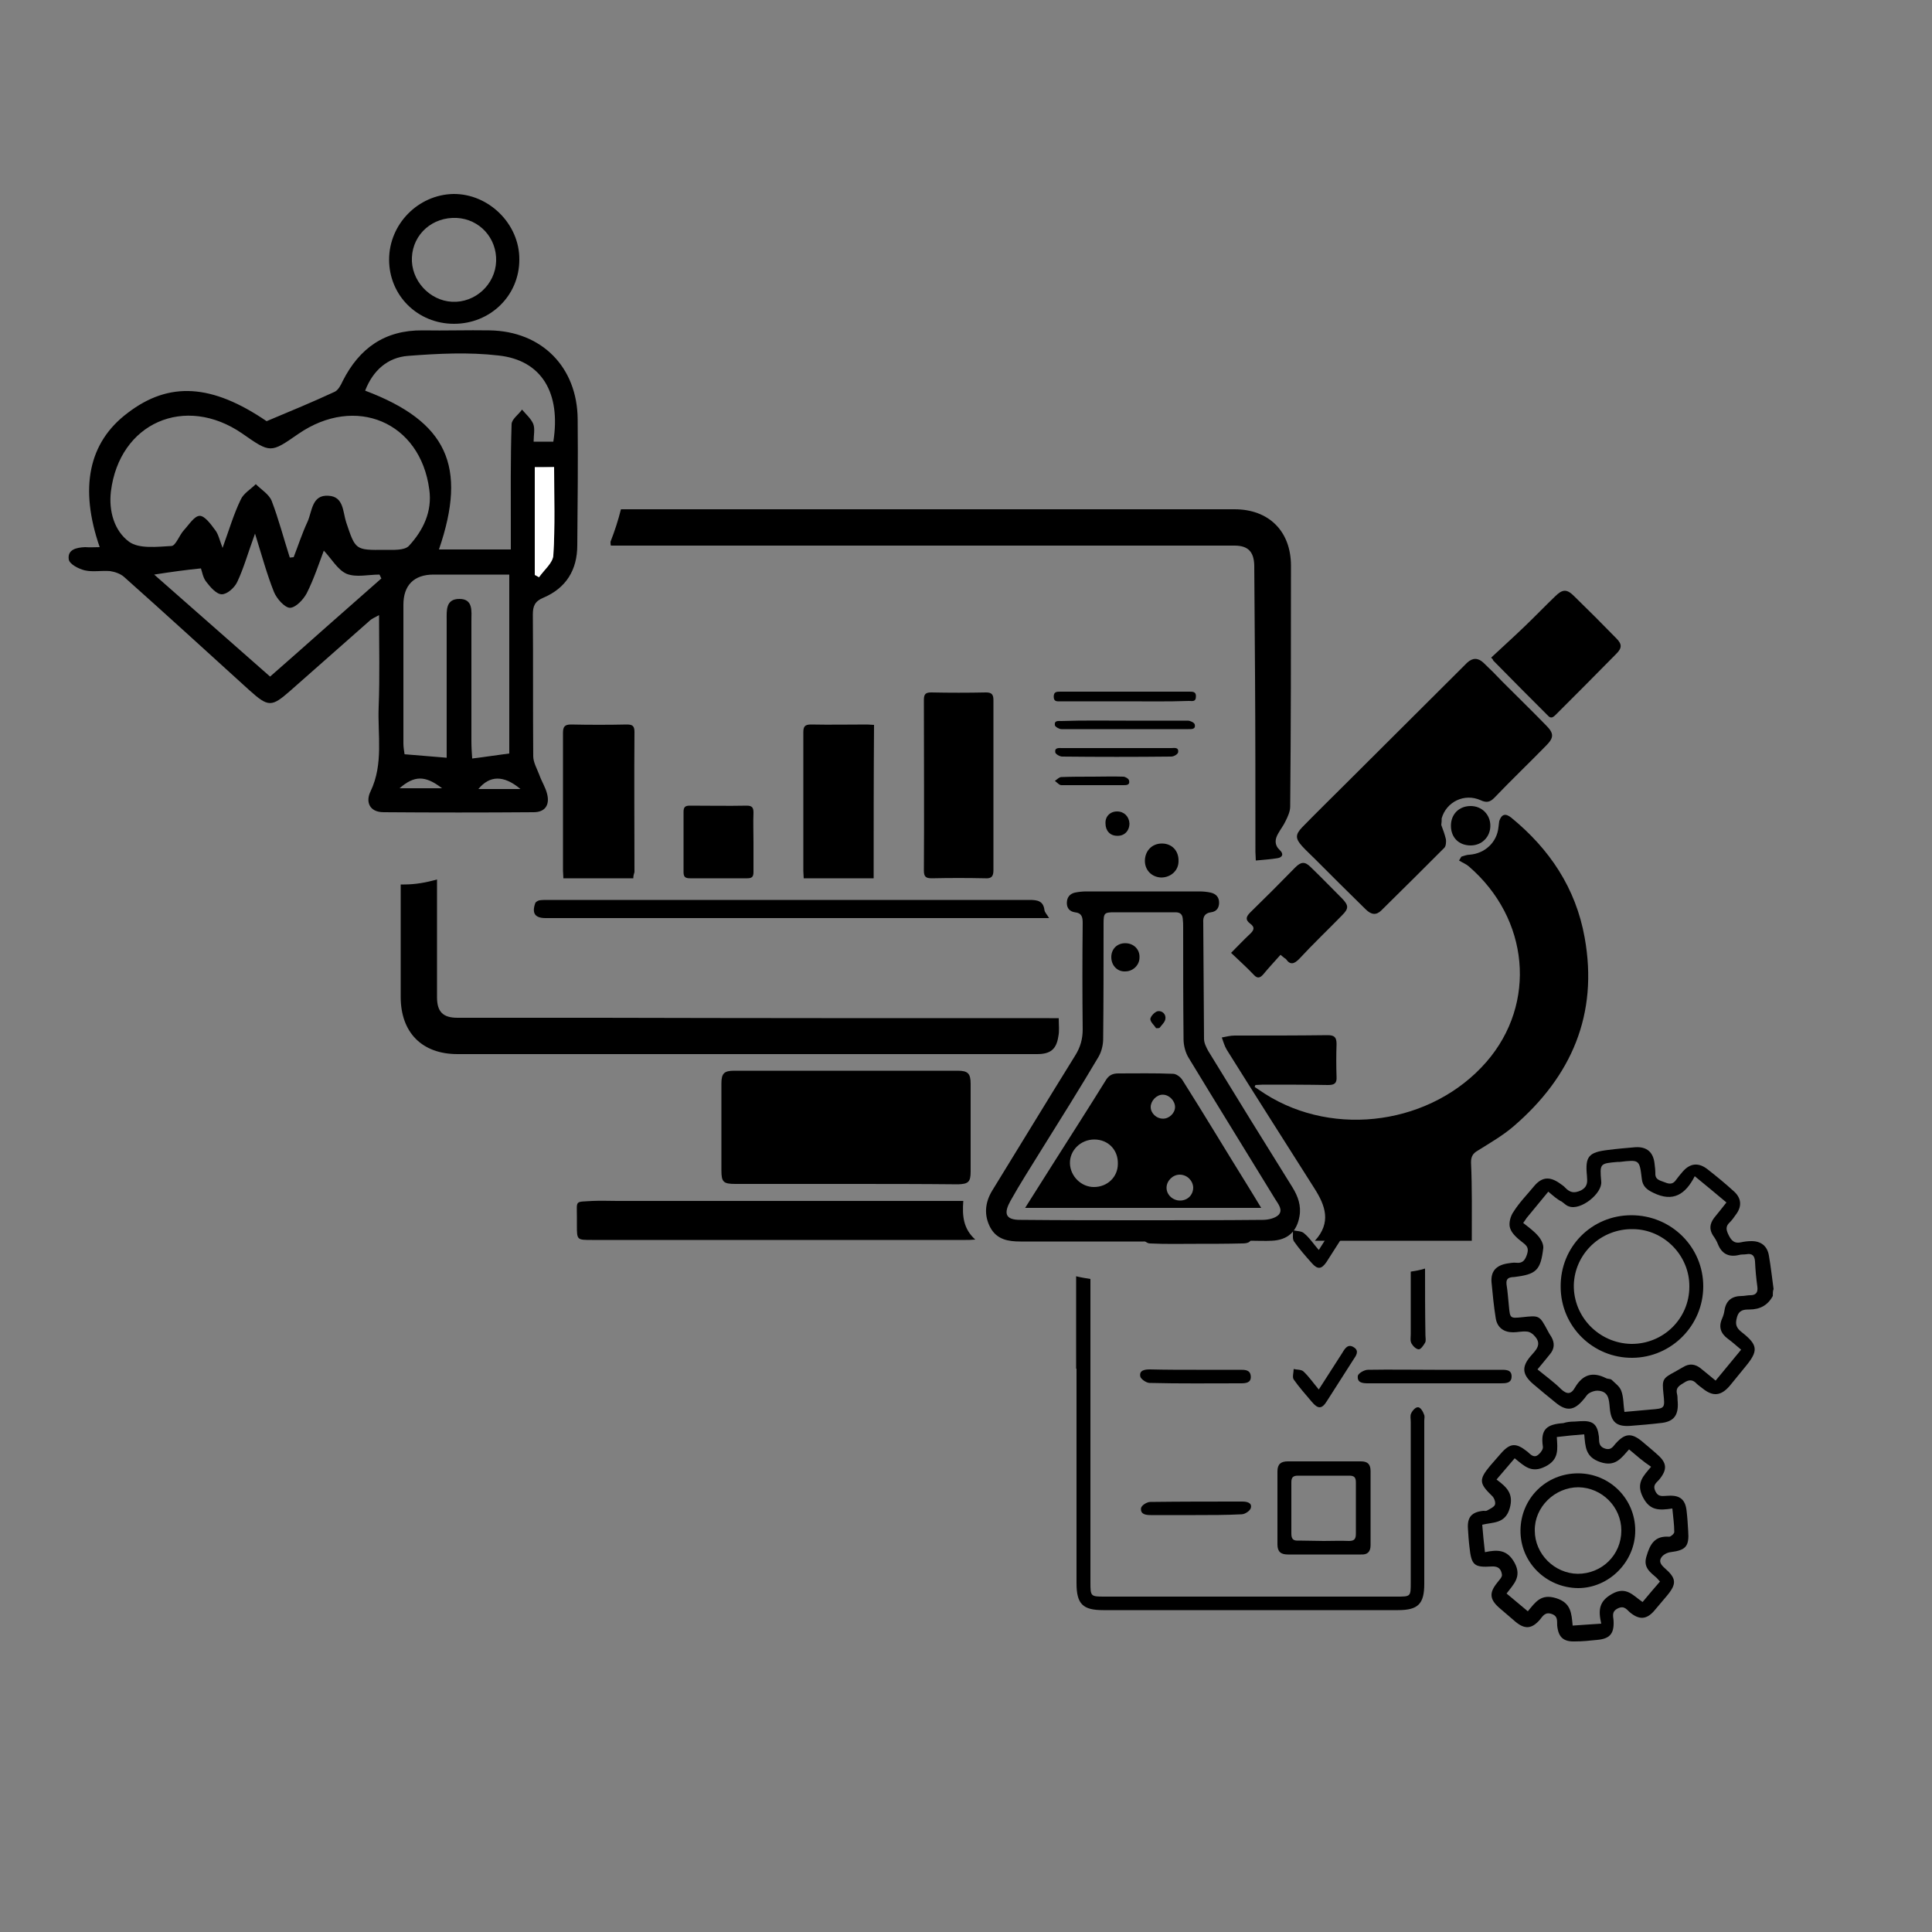<?xml version="1.0" encoding="UTF-8"?>
<!-- Generator: Adobe Illustrator 27.2.0, SVG Export Plug-In . SVG Version: 6.00 Build 0)  -->
<svg xmlns="http://www.w3.org/2000/svg" xmlns:xlink="http://www.w3.org/1999/xlink" version="1.1" id="Layer_1" x="0px" y="0px" viewBox="0 0 500 500" style="enable-background:new 0 0 500 500;" xml:space="preserve">
<rect x="0" y="0" width="500" height="500" fill="#808080" stroke="none"/>
<style type="text/css">
	.st0{fill:#FFFFFF;}
</style>
<g>
	<path d="M25.8,141.6c-5.3-15.3-2.9-27.1,7.2-34.7c10.8-8.3,21.9-7.5,36,2.1c6.2-2.6,12-5,17.6-7.6c0.9-0.4,1.6-1.7,2.1-2.8   c4.3-8.5,10.9-13.2,20.7-13.1c5.8,0.1,11.6-0.1,17.3,0c13.5,0.2,22.7,9.5,22.8,23c0.1,10.9,0,21.7-0.1,32.6   c0,6.4-2.9,11.1-8.8,13.6c-2.2,0.9-2.7,2.2-2.7,4.3c0.1,12.2,0,24.5,0.1,36.7c0,1.6,1,3.3,1.6,4.9c0.6,1.7,1.6,3.2,2,4.9   c0.7,2.8-0.5,4.7-3.5,4.7c-12.9,0.1-25.9,0.1-38.8,0c-3.8,0-4.7-2.8-3.4-5.4c3.4-7.1,1.8-14.6,2.1-21.9c0.3-7.7,0.1-15.4,0.1-23.7   c-1.1,0.6-1.9,0.9-2.5,1.5c-6.8,6-13.6,12-20.4,18c-4.9,4.3-5.7,4.4-10.7-0.1c-10.8-9.8-21.5-19.6-32.4-29.3   c-0.9-0.8-2.3-1.3-3.6-1.5c-2.2-0.2-4.5,0.3-6.6-0.2c-1.6-0.4-3.9-1.6-4.1-2.8c-0.4-2.6,2-3.1,4.2-3.2   C23.3,141.7,24.5,141.6,25.8,141.6z M75,144.3c0.3,0,0.7-0.1,1-0.1c1.2-3.1,2.2-6.2,3.6-9.2c1.2-2.7,1.1-7,5.4-6.7   c4,0.2,3.7,4.2,4.6,6.9c2.4,7.1,2.3,7.2,10,7.1c2.1,0,5,0.2,6.2-1c3.7-4,6.1-8.9,5.3-14.6c-2.3-17.5-19.1-24.6-33.9-14.4   c-7.2,5-7.2,5-14.5-0.1c-14.8-10.2-31.8-2.8-34,15c-0.6,5.1,0.9,10.2,4.7,13c2.6,1.9,7.3,1.3,11,1.1c1.1-0.1,2-2.8,3.2-4.1   c1.3-1.4,2.7-3.7,4.1-3.7c1.3,0,2.9,2.2,4,3.7c0.8,1,1.1,2.5,1.9,4.6c1.7-4.7,2.9-8.8,4.7-12.5c0.7-1.6,2.6-2.7,3.9-4   c1.4,1.4,3.4,2.6,4.1,4.3C72.1,134.3,73.4,139.3,75,144.3z M132.2,142.2c0-1.8,0-3.3,0-4.8c0-9.2-0.1-18.4,0.2-27.6   c0-1.3,1.8-2.5,2.7-3.8c1,1.2,2.3,2.3,2.9,3.7c0.5,1.3,0.1,2.9,0.1,4.6c2,0,3.6,0,5.1,0c2-12.6-3-21.1-14.2-22.3   c-7.7-0.9-15.6-0.5-23.4,0.1c-5.3,0.4-9.1,3.8-11.1,9c21.2,8,26.5,19.5,19.1,41.1C119.7,142.2,125.6,142.2,132.2,142.2z M131.8,195   c0-15.5,0-30.7,0-46.3c-6.7,0-13.2,0-19.6,0c-5.1,0-7.8,2.8-7.8,7.8c0,11.9,0,23.9,0,35.9c0,1,0.2,2.1,0.3,2.8   c3.7,0.3,7.1,0.6,10.9,0.9c0-1.4,0-2.8,0-4.3c0-10.4,0-20.9,0-31.3c0-2.5-0.3-5.5,3.3-5.5c3.6,0,3.1,3.2,3.1,5.6   c0,10.4,0,20.9,0,31.3c0,1.5,0.1,2.9,0.2,4.4C125.6,195.9,128.6,195.4,131.8,195z M39.9,148.7c10.2,9,20.1,17.7,30,26.4   c5-4.4,9.8-8.6,14.5-12.8c4.8-4.2,9.5-8.4,14.3-12.6c-0.2-0.3-0.3-0.7-0.5-1c-2.9,0-6,0.8-8.5-0.2c-2.3-1-3.9-3.9-5.9-6   c-1.3,3.5-2.6,7.4-4.4,11c-0.9,1.7-2.9,3.8-4.4,3.8c-1.4-0.1-3.4-2.4-4.1-4.1c-1.8-4.5-3.1-9.3-4.9-15.1c-1.8,4.9-2.9,8.9-4.6,12.5   c-0.7,1.5-2.6,3.2-4,3.2c-1.4,0-3-1.9-4-3.2c-0.9-1.1-1.1-2.7-1.4-3.5C48,147.5,44.4,148,39.9,148.7z M138.4,120.9   c0,9.4,0,18.6,0,27.8c0.4,0.2,0.7,0.4,1.1,0.6c1.3-1.9,3.6-3.7,3.7-5.7c0.4-7.6,0.2-15.2,0.2-22.8   C141.5,120.9,140.1,120.9,138.4,120.9z M134.7,204.2c-4.4-3.7-8-3.5-10.9,0C127.3,204.2,130.7,204.2,134.7,204.2z M103.4,204   c3.8,0,7.2,0,11,0C110,200.6,107.2,200.7,103.4,204z"></path>
	<path d="M117.5,83.8c-9.4,0-16.8-7.3-16.8-16.6c0-9.2,7.5-16.8,16.6-17c9.2-0.1,17.2,7.8,17.1,17C134.4,76.5,126.9,83.8,117.5,83.8   z M117,78.1c6,0.3,11.2-4.5,11.4-10.5c0.2-6-4.3-10.9-10.2-11.2c-6.2-0.3-11.3,4.1-11.6,10.2C106.3,72.5,111.1,77.8,117,78.1z"></path>
	<path class="st0" d="M138.4,120.9c1.6,0,3.1,0,5,0c0,7.6,0.3,15.2-0.2,22.8c-0.1,2-2.4,3.8-3.7,5.7c-0.4-0.2-0.7-0.4-1.1-0.6   C138.4,139.6,138.4,130.4,138.4,120.9z"></path>
</g>
<g>
	<path d="M334.1,146.4c0-8.9-5.7-14.6-14.6-14.6c-52.9,0-105.9,0-158.8,0c-0.7,2.8-1.6,5.6-2.7,8.4c0,0.3,0,0.7,0.1,1   c53.8,0,107.6,0,161.4,0c3.5,0,5,1.6,5.1,5.1c0.1,9.4,0.1,18.8,0.2,28.3c0.1,15.3,0.1,30.6,0.1,45.9c0,0.6,0.1,1.3,0.1,2.2   c2-0.2,3.8-0.3,5.6-0.6c1.3-0.2,1.7-1.1,0.6-2.1c-1.4-1.3-1.3-2.8-0.4-4.3c0.6-1.1,1.4-2.1,1.9-3.2c0.6-1.2,1.2-2.5,1.2-3.8   C334.1,188,334.1,167.2,334.1,146.4z"></path>
	<path d="M274,263.5c-1,0-1.7,0-2.4,0c-38.8,0-77.6,0-116.4-0.1c-12.3,0-24.5,0-36.8,0c-3.7,0-5.3-1.5-5.3-5.3c0-10.2,0-20.3,0-30.5   c-2.8,0.8-5.6,1.3-8.5,1.3c-0.3,0-0.6,0-0.9,0c0,9.7,0,19.4,0,29.1c0,9.2,5.5,14.8,14.7,14.8c50,0,100,0,150,0c3.4,0,5-1.2,5.5-4.6   C274.2,266.8,274,265.3,274,263.5z"></path>
	<path d="M380.9,321.1c-13.9,0-27.1,0-40.6,0c4.3-4.7,2.7-9.1-0.1-13.5c-7.6-12-15.2-23.9-22.7-35.9c-0.6-1-0.9-2.1-1.3-3.2   c1.1-0.2,2.2-0.5,3.3-0.5c8,0,16.1,0,24.1-0.1c1.7,0,2.3,0.5,2.3,2.3c-0.1,2.8-0.1,5.7,0,8.5c0.1,1.7-0.6,2.1-2.2,2.1   c-5.6-0.1-11.2-0.1-16.8-0.1c-0.7,0-1.4,0.1-2,0.1c-0.1,0.2-0.1,0.3-0.2,0.5c0.9,0.6,1.8,1.2,2.7,1.8c18.1,11.5,43.3,7.8,57.3-8.3   c13.1-15.1,11.1-37.1-4.6-50.6c-0.7-0.6-1.7-1-2.5-1.5c0.2-0.3,0.4-0.7,0.6-1c0.7-0.2,1.4-0.5,2.1-0.5c4-0.3,7.1-3.2,7.5-7.1   c0.1-0.5,0.1-1.1,0.2-1.6c0.6-1.8,1.6-2.1,3.1-0.9c9.9,8.1,16.7,18.2,19,31c3.6,19.9-3.4,36-18.4,48.9c-2.8,2.4-6.1,4.3-9.3,6.3   c-1.2,0.7-1.7,1.5-1.7,3C381,307.4,380.9,314.2,380.9,321.1z"></path>
	<path d="M373,213.5c0.4,1.1,0.9,2.4,1.2,3.7c0.1,0.7,0,1.8-0.4,2.2c-5.4,5.4-10.8,10.8-16.3,16.2c-1.3,1.3-2.6,1.2-4.1-0.3   c-4.4-4.3-8.8-8.7-13.2-13.1c-1.1-1.1-2.2-2.1-3.2-3.2c-1.8-2-1.8-3,0-4.9c3.8-3.9,7.7-7.7,11.6-11.6c9.9-9.9,19.8-19.7,29.7-29.6   c0.5-0.5,0.9-0.9,1.4-1.4c1.4-1.3,2.8-1.3,4.2,0c1.7,1.6,3.4,3.3,5,5c3.7,3.7,7.5,7.4,11.2,11.2c2.1,2.1,2.1,3.2,0,5.3   c-4.4,4.5-9,8.9-13.4,13.5c-1.1,1.1-2,1.3-3.5,0.6c-4.2-1.9-8.9,0.4-10.1,4.7C373.1,212.4,373.1,212.8,373,213.5z"></path>
	<path d="M219,306.4c-9.6,0-19.1,0-28.7,0c-3.1,0-3.6-0.5-3.6-3.5c0-7.5,0-15,0-22.5c0-2.6,0.7-3.3,3.3-3.3c19.3,0,38.5,0,57.8,0   c2.7,0,3.4,0.7,3.4,3.4c0,7.6,0,15.2,0,22.7c0,2.7-0.6,3.2-3.2,3.3C238.2,306.4,228.6,306.4,219,306.4z"></path>
	<path d="M295.9,321.3c-10.6,0-21.2,0-31.8,0c-3.2,0-6.1-0.5-7.8-3.6c-1.7-3.2-1.4-6.5,0.5-9.6c7.2-11.7,14.3-23.4,21.5-35   c1.3-2.1,1.9-4.2,1.9-6.7c-0.1-9.2-0.1-18.3,0-27.5c0-1.5-0.2-2.6-2-2.8c-1.4-0.2-2.1-1.1-2.1-2.4c0-1.5,0.8-2.4,2.1-2.7   c1-0.2,2-0.3,2.9-0.3c9.8,0,19.5,0,29.3,0c1,0,2,0.1,2.9,0.3c1.4,0.3,2.2,1.2,2.2,2.6c0,1.3-0.6,2.3-2.1,2.5   c-1.6,0.2-2.1,1.2-2,2.6c0.1,10.1,0.1,20.2,0.2,30.2c0,1,0.6,2.2,1.1,3.1c7.2,11.8,14.5,23.6,21.8,35.3c1.4,2.3,2.3,4.7,1.8,7.5   c-0.7,4-3.1,6.1-7.1,6.3c-1.8,0.1-3.7,0-5.5,0C314.5,321.3,305.2,321.3,295.9,321.3z M295.7,315.8c10.4,0,20.7,0,31.1-0.1   c1.4,0,3.2-0.4,4.1-1.3c1.2-1.3-0.1-2.8-0.9-4.1c-7.4-12.1-14.9-24.2-22.3-36.4c-0.9-1.4-1.4-3.3-1.4-5c-0.1-9.6-0.1-19.2-0.1-28.9   c0-0.7,0-1.4-0.1-2.2c-0.1-1.2-0.7-1.7-1.9-1.7c-5.3,0-10.5,0-15.8,0c-2.6,0-2.8,0.2-2.8,2.9c0,9.9,0,19.9-0.1,29.8   c0,1.6-0.4,3.3-1.2,4.7c-4.8,8.1-9.8,16.1-14.8,24.1c-2.7,4.4-5.5,8.7-8,13.2c-1.6,2.9-1.7,5,2.8,4.9   C274.9,315.8,285.3,315.8,295.7,315.8z"></path>
	<path d="M249.3,310.8c-0.3,3.9,0,7.2,3.1,10c-1.1,0.1-1.8,0.1-2.5,0.1c-32.2,0-64.5,0-96.7,0c-3.9,0-3.9,0-3.9-3.8   c0-0.7,0-1.4,0-2.2c0-4.4-0.6-3.8,4.1-4.1c2.1-0.1,4.2,0,6.3,0c27.9,0,55.9,0,83.8,0C245.3,310.8,247.1,310.8,249.3,310.8z"></path>
	<path d="M257.1,203.5c0,7.2,0,14.5,0,21.7c0,1.6-0.5,2.2-2.1,2.1c-4.6-0.1-9.2-0.1-13.8,0c-1.5,0-2.1-0.3-2.1-2   c0.1-14.7,0-29.5,0-44.2c0-1.5,0.5-1.9,1.9-1.9c4.7,0.1,9.5,0.1,14.2,0c1.5,0,1.9,0.6,1.9,2C257.1,188.6,257.1,196.1,257.1,203.5z"></path>
	<path d="M226.1,227.3c-6.1,0-12,0-18.1,0c0-0.6-0.1-1.3-0.1-1.9c0-11.9,0-23.8,0-35.8c0-1.5,0.3-2.1,2-2.1c4.9,0.1,9.7,0,14.6,0   c0.5,0,1,0.1,1.7,0.1C226.1,201,226.1,214,226.1,227.3z"></path>
	<path d="M163.9,227.3c-6.1,0-12.1,0-18.1,0c0-0.7-0.1-1.4-0.1-2c0-11.9,0-23.7,0-35.6c0-1.6,0.4-2.2,2.1-2.2   c4.8,0.1,9.6,0.1,14.4,0c1.4,0,2,0.3,2,1.9c-0.1,12.1,0,24.2,0,36.3C164,226.3,163.9,226.7,163.9,227.3z"></path>
	<path d="M271.5,237.6c-1,0-1.7,0-2.3,0c-42.7,0-85.3,0-128,0c-2.7,0-3.6-1.2-2.7-3.8c0.1-0.4,0.7-0.7,1.1-0.8   c0.7-0.1,1.4-0.1,2.2-0.1c41.5,0,83.1,0,124.6,0c2,0,3.6,0.2,3.9,2.6C270.4,236.2,271,236.7,271.5,237.6z"></path>
	<path d="M385.9,170.2c3-2.8,6-5.5,8.9-8.3c2.6-2.5,5-5,7.6-7.5c2-2,3.1-2,5-0.1c3.7,3.6,7.3,7.2,10.9,10.9c1.5,1.5,1.5,2.5,0,4   c-5.2,5.3-10.4,10.5-15.6,15.7c-0.7,0.7-1.3,1.2-2.1,0.3c-4.7-4.7-9.4-9.4-14.1-14.2c-0.1-0.1-0.1-0.2-0.2-0.4   C386.3,170.6,386.1,170.4,385.9,170.2z"></path>
	<path d="M331.4,247.1c-1.6,1.8-3.1,3.4-4.5,5.1c-0.8,0.9-1.5,1.1-2.4,0.1c-1.8-1.9-3.8-3.7-5.9-5.7c1.8-1.8,3.2-3.3,4.8-4.8   c1.1-1,1.5-1.8,0.1-2.8c-1.3-1-1-1.8,0.1-2.9c3.9-3.8,7.8-7.7,11.6-11.6c1.5-1.5,2.5-1.6,4-0.1c2.8,2.7,5.5,5.5,8.2,8.2   c1.6,1.7,1.7,2.5,0,4.2c-3.7,3.8-7.6,7.5-11.2,11.4c-1.3,1.3-2.3,1.6-3.4,0C332.6,248.1,332.2,247.8,331.4,247.1z"></path>
	<path d="M195,218c0,2.6,0,5.1,0,7.7c0,1.2-0.4,1.6-1.6,1.6c-4.9,0-9.9,0-14.8,0c-1.2,0-1.7-0.3-1.7-1.6c0-5.2,0-10.4,0-15.6   c0-1.2,0.4-1.6,1.6-1.6c4.9,0,9.9,0.1,14.8,0c1.4,0,1.7,0.6,1.7,1.8C194.9,212.9,195,215.4,195,218z"></path>
	<path d="M291.1,181.5c-5.5,0-11.1,0-16.6,0c-0.8,0-1.8,0.2-1.8-1.2c0-1.3,0.8-1.3,1.7-1.3c11.1,0,22.2,0,33.4,0   c0.9,0,1.8,0,1.7,1.3c0,1.4-1,1.1-1.8,1.1C302.2,181.6,296.6,181.5,291.1,181.5z"></path>
	<path d="M291.4,186.5c5.3,0,10.7,0,16,0c0.6,0,1.7,0.5,1.8,1c0.3,1.3-0.9,1.2-1.7,1.2c-10.9,0-21.9,0-32.8,0c-0.6,0-1.6-0.6-1.7-1   c-0.2-1.3,0.9-1.1,1.7-1.1C280.4,186.4,285.9,186.5,291.4,186.5z"></path>
	<path d="M385.7,213.7c0,2.9-2.2,5.1-5.1,5.1c-3,0-5.1-2-5.1-5.1c0-3,2.1-5.1,5.1-5.1C383.5,208.6,385.7,210.8,385.7,213.7z"></path>
	<path d="M289.1,193.6c4.7,0,9.4,0,14,0c0.8,0,2-0.3,1.8,1.1c-0.1,0.5-1.1,1.1-1.8,1.1c-9.4,0.1-18.8,0.1-28.2,0   c-0.6,0-1.7-0.6-1.8-1.1c-0.2-1.3,1-1.1,1.8-1.1C279.6,193.6,284.4,193.6,289.1,193.6z"></path>
	<path d="M300.5,227.1c-2.5-0.1-4.3-2-4.2-4.5c0.1-2.5,1.9-4.3,4.4-4.3c2.6,0,4.4,1.9,4.3,4.6C305,225.3,303,227.1,300.5,227.1z"></path>
	<path d="M282.8,201c2.6,0,5.3-0.1,7.9,0c0.5,0,1.4,0.5,1.5,1c0.3,1.2-0.7,1.2-1.5,1.2c-5.3,0-10.7,0-16,0c-0.6,0-1.1-0.7-1.7-1.1   c0.6-0.4,1.1-1,1.7-1C277.4,201,280.1,201,282.8,201z"></path>
	<path d="M289.1,210c1.8,0,3.1,1.3,3.2,3.1c0,1.9-1.3,3.3-3.2,3.2c-1.8,0-3-1.3-3-3.2C286,211.3,287.3,210,289.1,210z"></path>
	<path d="M265.3,312.6c2.6-4.1,5-7.9,7.4-11.7c4.5-7.1,9-14.1,13.4-21.2c0.8-1.4,1.8-1.9,3.3-1.9c4.7,0,9.5-0.1,14.2,0.1   c0.8,0,1.9,0.8,2.4,1.6c5.7,9,11.2,18.2,16.8,27.2c1.2,1.9,2.3,3.8,3.6,5.9C306,312.6,285.8,312.6,265.3,312.6z M283.2,294.9   c-3.5,0-6.4,2.8-6.3,6.2c0.1,3.3,2.9,6.1,6.2,6.1c3.5,0,6.2-2.6,6.2-6C289.4,297.6,286.8,294.9,283.2,294.9z M305.3,304   c-1.8,0-3.4,1.6-3.4,3.4c0,1.8,1.6,3.3,3.5,3.3c1.9,0,3.4-1.4,3.4-3.4C308.7,305.5,307.2,304,305.3,304z M304.1,286.5   c0-1.6-1.5-3.2-3.2-3.2c-1.6,0-3.1,1.6-3.1,3.2c0,1.6,1.5,3,3.1,3C302.5,289.6,304.1,288.1,304.1,286.5z"></path>
	<path d="M287.6,247.7c0-2.1,1.5-3.6,3.6-3.6c2.2,0,3.8,1.6,3.7,3.7c0,2-1.7,3.6-3.7,3.6C289.2,251.5,287.6,249.9,287.6,247.7z"></path>
	<path d="M299.2,266.1c-0.5-0.8-1.5-1.6-1.5-2.4c0.1-0.7,1.1-1.8,1.9-2c1.2-0.2,2.2,0.8,2,2c-0.1,0.8-0.9,1.5-1.5,2.3   C299.9,266.1,299.6,266.1,299.2,266.1z"></path>
</g>
<path d="M458.8,335.4c-1.3,2.4-3.3,3.5-6.1,3.5c-1.4,0-2.7,0.1-3.2,2.1c-0.5,1.8-0.1,2.7,1.3,3.8c4.2,3.3,4.3,4.8,0.9,8.9  c-1.3,1.6-2.7,3.3-4,4.9c-2.3,2.7-4.4,2.9-7.1,0.7c-0.5-0.4-1.1-0.8-1.5-1.2c-1-1.1-2-1.1-3.2-0.3c-1.1,0.7-2.3,1.2-1.9,2.9  c0.2,0.7,0.1,1.4,0.2,2.2c0.2,3.5-1.1,5.1-4.6,5.4c-2.5,0.3-5,0.5-7.5,0.7c-3.7,0.3-5.2-0.9-5.5-4.7c-0.2-2.2-0.3-4.3-3.2-4.4  c-0.7,0-1.6,0.3-2.2,0.7c-0.6,0.4-0.9,1.1-1.4,1.6c-2.4,2.9-4.4,3.1-7.2,0.8c-2-1.6-3.9-3.2-5.8-4.8c-2.8-2.4-3.1-4.4-0.7-7.2  c1.4-1.6,3.1-3.1,1-5.3c-0.5-0.6-1.3-1.1-2.1-1.1c-1.1-0.1-2.3,0.2-3.4,0.2c-2.4,0-4.1-1.2-4.5-3.6c-0.5-3.1-0.8-6.2-1.1-9.4  c-0.2-2.8,1.2-4.3,4-4.8c0.8-0.1,1.6-0.3,2.4-0.2c1.7,0.2,2.3-0.7,2.8-2.2c0.5-1.6,0-2.2-1.2-3.1c-1.3-1-2.8-2.3-3.2-3.7  c-0.4-1.2,0.1-3.1,0.9-4.2c1.5-2.4,3.5-4.4,5.3-6.6c2-2.4,4-2.6,6.6-0.8c0.5,0.4,1.1,0.7,1.5,1.2c1.2,1.2,2.2,1.5,4,0.7  c1.9-1,1.7-2.3,1.6-3.8c-0.5-5,0.4-6.1,5.5-6.7c2.3-0.3,4.7-0.5,7-0.7c3-0.2,4.7,1.3,5,4.3c0.1,0.8,0.2,1.6,0.2,2.4  c-0.1,1.8,1.3,1.9,2.5,2.4c1.2,0.5,2.1,0.5,2.9-0.7c0.5-0.7,1.1-1.4,1.7-2.1c1.9-2.2,4.1-2.4,6.4-0.6c2.3,1.8,4.5,3.6,6.7,5.6  c2.1,1.8,2.3,4,0.6,6.2c-0.5,0.7-0.9,1.3-1.5,1.9c-1.2,1.1-1,2-0.3,3.4c0.7,1.4,1.5,2.2,3.2,1.8c0.9-0.2,1.8-0.3,2.7-0.3  c2.5,0,4.1,1.3,4.5,3.8c0.5,2.9,0.8,5.7,1.2,8.6C458.8,334.1,458.8,334.7,458.8,335.4z M400.7,308.4c-2,2.4-3.8,4.6-5.6,6.8  c-0.3,0.4-0.5,0.8-0.9,1.3c1.4,1.1,2.8,2.1,3.9,3.4c0.7,0.8,1.4,2.1,1.3,3.1c-0.7,5.8-1.8,6.8-7.6,7.5c-0.1,0-0.2,0-0.2,0  c-1.3,0.1-1.9,0.5-1.7,2c0.3,1.8,0.4,3.7,0.6,5.5c0.3,3.2,0.3,3.2,3.4,2.9c4.5-0.5,4.5-0.5,6.6,3.4c0.3,0.6,0.6,1.1,1,1.7  c0.9,1.6,0.8,3.1-0.4,4.5c-1,1.2-2,2.5-3.2,3.9c2.2,1.8,4.3,3.3,6.1,5.1c1.5,1.4,2.6,1.4,3.6-0.4c2-3.4,4.6-4.2,8.1-2.4  c0.4,0.2,1.1,0.1,1.4,0.4c0.9,0.9,2.1,1.7,2.5,2.9c0.6,1.6,0.5,3.5,0.8,5.4c2.3-0.2,4.5-0.4,6.7-0.6c3.8-0.3,3.8-0.3,3.4-4.1  c-0.4-3.7-0.2-4,3-5.7c0.7-0.4,1.4-0.8,2.1-1.2c1.6-1,3.1-0.8,4.5,0.3c1.2,1,2.5,2,3.9,3.2c2.2-2.7,4.4-5.3,6.6-8  c-1.3-1.1-2.3-2-3.4-2.8c-1.9-1.4-2.5-3.1-1.5-5.3c0.3-0.7,0.5-1.4,0.6-2.1c0.4-2.6,2-3.7,4.5-3.7c0.7,0,1.4-0.2,2.2-0.2  c1.4,0,2-0.7,1.8-2.2c-0.3-2.2-0.5-4.3-0.6-6.5c-0.1-1.5-0.7-2.2-2.3-1.9c-0.6,0.1-1.3,0-1.9,0.2c-2.6,0.6-4.4-0.3-5.4-2.8  c-0.3-0.8-0.8-1.6-1.3-2.3c-1-1.6-0.8-3,0.3-4.5c1-1.2,2-2.5,3.2-4c-2.7-2.3-5.3-4.4-8.2-6.8c-2.4,4.7-5.6,6.8-10.7,4.3  c-1.7-0.8-2.8-1.7-3-3.6c-0.6-5-0.6-5-5.7-4.4c-0.2,0-0.3,0-0.5,0c-4.7,0.4-4.7,0.4-4.3,5.1c0.3,3.1-5.4,7.6-8.4,6.4  c-0.7-0.2-1.2-0.8-1.8-1.2C403,310.4,402,309.5,400.7,308.4z"></path>
<path d="M366.9,364.2c-0.6,0-1.4,0.9-1.7,1.6c-0.3,0.6-0.1,1.4-0.1,2.2c0,13.8,0,27.6,0,41.5c0,3.7,0,3.7-3.6,3.7  c-25.3,0-50.5,0-75.8,0c-3.4,0-3.5-0.1-3.5-3.6c0-26.2,0-52.4,0-78.6c-1.2-0.2-2.5-0.4-3.7-0.7c0,8,0,15.9,0,23.9c0,0,0.1,0,0.1,0  c0,18.5,0,37,0,55.5c0,5.4,1.6,7,6.9,7c25.4,0,50.9,0,76.3,0c5.2,0,6.8-1.6,6.8-6.8c0-14.1,0-28.1,0-42.2c0-0.6,0.2-1.2-0.1-1.7  C368.2,365.1,367.5,364.1,366.9,364.2z"></path>
<path d="M368.8,328.3c-1.2,0.4-2.5,0.6-3.7,0.8c0,5.4,0,10.8,0,16.2c0,0.8-0.2,1.7,0.2,2.4c0.4,0.7,1.2,1.5,1.9,1.5  c0.5,0,1.2-1,1.6-1.7c0.3-0.5,0.1-1.3,0.1-1.9C368.8,339.7,368.8,334,368.8,328.3z"></path>
<path d="M407.5,367.9c0.5,0,1-0.1,1.5-0.1c3.3-0.2,4.4,0.8,4.8,4c0.1,1.2-0.2,2.5,1.6,3.1c1.7,0.5,2.1-0.7,2.9-1.5  c2.2-2.4,3.9-2.6,6.5-0.5c1.4,1.2,2.9,2.4,4.2,3.6c2.4,2.1,2.5,3.8,0.5,6.3c-0.7,0.9-1.9,1.4-1.1,3.1c0.8,1.7,2,1.2,3.3,1.2  c3.1-0.2,4.5,1,4.8,4c0.2,1.7,0.3,3.4,0.4,5.1c0.3,4-0.6,5-4.6,5.5c-0.8,0.1-1.8,0.6-2.3,1.3c-0.8,1.1-0.1,2,0.8,2.8  c3.1,2.7,3.2,4.1,0.5,7.3c-1.1,1.3-2.2,2.6-3.3,3.9c-1.9,2.1-3.7,2.2-5.9,0.5c-1-0.7-1.6-2.2-3.5-1.2c-1.7,0.9-1,2.2-1,3.4  c0.1,3.1-1,4.4-4.2,4.7c-1.9,0.2-3.9,0.4-5.8,0.4c-3,0.1-4.3-1.1-4.6-4.1c-0.1-1.1,0.3-2.4-1.4-3c-1.7-0.6-2.3,0.5-3.1,1.5  c-2.1,2.4-3.9,2.5-6.3,0.5c-1.4-1.2-2.8-2.4-4.2-3.6c-2.5-2.2-2.6-3.9-0.6-6.4c0.5-0.7,1.4-1.5,1.3-2.2c-0.2-1.3-0.8-2.2-2.6-2.1  c-4.6,0.3-5.3-0.3-5.8-5c-0.2-1.6-0.3-3.2-0.4-4.8c-0.2-3,1-4.3,4-4.6c0.3,0,0.7,0.1,1-0.1c0.7-0.4,1.8-0.9,2-1.5  c0.2-0.6-0.2-1.8-0.8-2.3c-3.3-3.2-3.4-4.2-0.5-7.7c0.9-1,1.8-2.1,2.7-3.1c2.5-2.9,4-3,7-0.6c0.8,0.7,1.7,1.8,2.9,0.7  c0.6-0.5,1.2-1.4,1.1-2c-0.7-4.6,1.1-5.8,5.3-6.1C405.5,368,406.5,367.9,407.5,367.9C407.5,367.9,407.5,367.9,407.5,367.9z   M421.6,375.1c-2,2.2-3.5,4.6-7.4,3.3c-3.9-1.3-3.9-3.9-4.2-7.2c-2.5,0.2-4.7,0.4-7.1,0.7c0.2,3.2,0.6,5.8-2.9,7.6  c-3.7,1.9-5.5-0.1-8-2.1c-1.6,1.9-3.1,3.6-4.7,5.5c2.7,2,4.5,3.7,3.4,7.5c-1.2,4-4.3,3.5-7.1,4.2c0.2,2.4,0.4,4.6,0.7,7.1  c3.3-0.7,5.8-0.7,7.7,2.8c1.9,3.6-0.3,5.5-2.1,7.9c1.9,1.6,3.6,3,5.5,4.6c2-2.4,3.4-4.6,7.3-3.4c3.9,1.2,4,3.9,4.3,7.1  c2.5-0.2,4.7-0.3,7.4-0.5c-0.8-3.5-0.6-5.8,2.8-7.7c3.7-2.1,5.5,0.5,7.9,2.1c1.6-1.9,3-3.6,4.5-5.3c-0.4-0.4-0.6-0.7-0.8-0.9  c-1.7-1.5-3.6-2.7-2.7-5.6c0.9-3.1,2.1-5.4,5.9-5.1c0.4,0,1.3-0.8,1.3-1.2c0-2-0.3-3.9-0.5-6.1c-3.4,0.5-5.8,0.6-7.6-2.9  c-1.9-3.7,0.1-5.5,2.1-7.9C425.2,378.2,423.5,376.7,421.6,375.1z"></path>
<path d="M342.5,402.3c-3.1,0-6.2,0-9.2,0c-1.8,0-2.7-0.7-2.7-2.6c0-6.3,0-12.6,0-18.9c0-1.9,0.9-2.6,2.7-2.6c6.3,0,12.6,0,18.9,0  c1.7,0,2.5,0.7,2.5,2.5c0,6.4,0,12.8,0,19.2c0,1.7-0.8,2.5-2.5,2.4C348.9,402.3,345.7,402.3,342.5,402.3z M342.6,398.8  c2.2,0,4.4-0.1,6.5,0c1.4,0,1.8-0.5,1.8-1.9c0-4.4,0-8.9,0-13.3c0-1.3-0.5-1.7-1.7-1.7c-4.4,0-8.9,0-13.3,0c-1.3,0-1.7,0.5-1.7,1.7  c0,4.4,0,8.9,0,13.3c0,1.4,0.5,1.9,1.9,1.8C338.3,398.7,340.5,398.8,342.6,398.8z"></path>
<path d="M371.3,354.5c5.7,0,11.3,0,17,0c1.3,0,2.9-0.1,2.9,1.7c0,1.8-1.5,1.8-2.9,1.8c-11.4,0-22.8,0-34.2,0c-1.4,0-2.9-0.1-2.7-1.9  c0.1-0.7,1.7-1.6,2.6-1.6C359.8,354.4,365.6,354.5,371.3,354.5z"></path>
<path d="M309.6,354.5c3.8,0,7.6,0,11.4,0c1.2,0,2.6,0,2.7,1.7c0.1,1.7-1.3,1.8-2.6,1.8c-7.9,0-15.7,0.1-23.6-0.1  c-0.8,0-2.3-1-2.4-1.7c-0.3-1.6,1.2-1.8,2.5-1.8C301.7,354.5,305.6,354.5,309.6,354.5z"></path>
<path d="M309.5,321.9c-4,0-7.9,0.1-11.9-0.1c-0.9,0-1.7-1-2.5-1.6c0.8-0.6,1.6-1.7,2.4-1.7c7.9-0.1,15.9-0.1,23.8,0  c0.8,0,2.2,0.9,2.4,1.6c0.3,1.5-1,1.7-2.3,1.7C317.4,321.9,313.4,321.9,309.5,321.9z"></path>
<path d="M309.4,392.1c-3.9,0-7.8,0-11.6,0c-1.3,0-2.7-0.2-2.5-1.8c0.1-0.7,1.5-1.6,2.4-1.6c7.9-0.1,15.9-0.1,23.8-0.1  c1.2,0,2.6,0.3,2.2,1.7c-0.2,0.7-1.5,1.6-2.4,1.6C317.3,392.1,313.3,392.1,309.4,392.1z"></path>
<path d="M341.3,323.5c2.2-3.4,4.1-6.5,6.1-9.6c0.7-1,1.4-2.3,2.8-1.4c1.6,1,0.7,2.2,0,3.3c-2.3,3.6-4.6,7.2-6.9,10.8  c-1.3,1.9-2.3,2-3.8,0.3c-1.6-1.8-3.2-3.6-4.6-5.6c-0.5-0.7-0.2-1.9-0.3-2.9c1,0.2,2.2,0.2,2.8,0.7  C338.9,320.3,339.9,321.9,341.3,323.5z"></path>
<path d="M341.3,359.6c2.2-3.4,4.1-6.4,6.1-9.5c0.7-1.2,1.5-2.4,3-1.4c1.4,0.9,0.6,2.1-0.1,3.1c-2.3,3.6-4.6,7.2-6.9,10.8  c-1.3,2.1-2.3,2.1-3.9,0.2c-1.6-1.9-3.3-3.8-4.7-5.8c-0.4-0.6,0-1.8,0-2.7c0.8,0.2,1.9,0.1,2.5,0.6  C338.7,356.2,339.8,357.8,341.3,359.6z"></path>
<path d="M422.2,314.5c10.3,0,18.6,8.2,18.6,18.4c0,10.1-8.2,18.4-18.3,18.5c-10.2,0.1-18.6-8.1-18.6-18.4  C403.8,322.7,411.9,314.5,422.2,314.5z M422.1,347.8c8.3,0.1,15.1-6.5,15.1-14.8c0.1-8-6.5-14.8-14.5-14.9  c-8.3-0.2-15.2,6.3-15.4,14.5C407.2,340.8,413.8,347.6,422.1,347.8z"></path>
<path d="M408.4,381.3c8.2,0,14.8,6.6,14.8,14.8c0,8.1-6.8,14.9-14.8,14.9c-8.3-0.1-15-6.7-14.9-15  C393.6,387.8,400.1,381.3,408.4,381.3z M419.6,396.1c0-6.1-5-11.1-11.1-11.2c-6.1,0-11.4,5.1-11.3,11.2c0,6.1,5.1,11.1,11.1,11.2  C414.6,407.3,419.6,402.4,419.6,396.1z"></path>
</svg>
